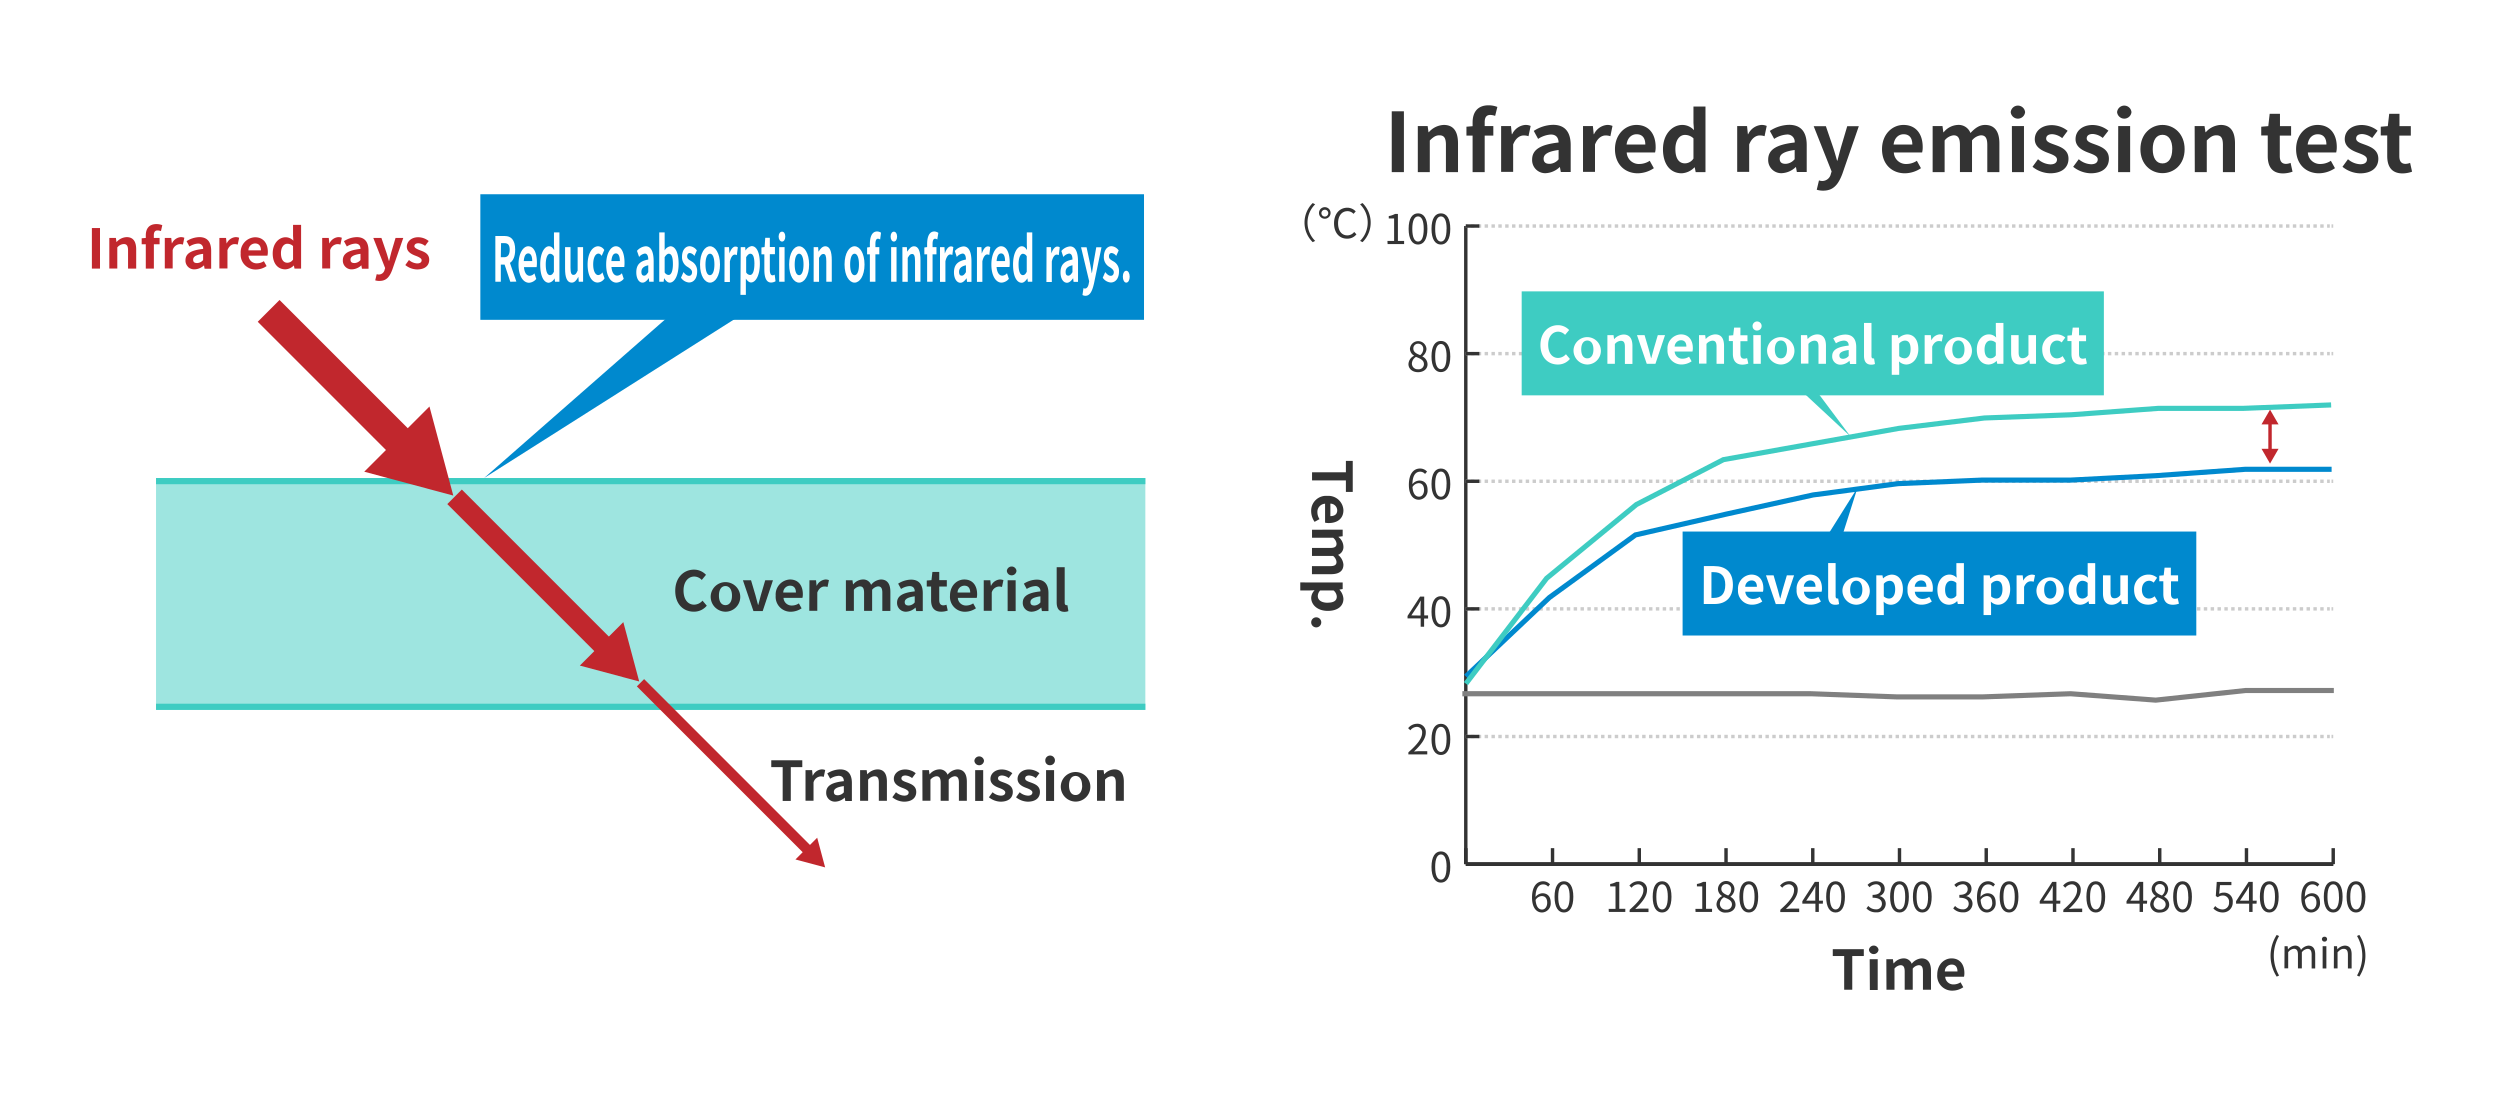 <svg xmlns="http://www.w3.org/2000/svg" viewBox="0 0 730 320"><defs><style>.cls-1{isolation:isolate;}.cls-2{opacity:0.1;}.cls-3{fill:#0bc0f7;}.cls-4{fill:#fff;}.cls-5,.cls-6{fill:#3eccc2;}.cls-5{opacity:0.5;}.cls-7{fill:#0089ce;}.cls-10,.cls-11,.cls-13,.cls-14,.cls-16,.cls-17,.cls-18,.cls-19,.cls-20,.cls-21,.cls-8{fill:none;stroke-miterlimit:10;}.cls-10,.cls-11,.cls-21,.cls-8{stroke:#c1272d;}.cls-8{stroke-width:9px;}.cls-9{fill:#c1272d;}.cls-10{stroke-width:6px;}.cls-11{stroke-width:3px;}.cls-12{fill:#333;}.cls-13{stroke:#000;}.cls-14{stroke:#333;}.cls-15{mix-blend-mode:multiply;}.cls-16,.cls-17{stroke:#ccc;}.cls-17{stroke-dasharray:1 1;}.cls-18{stroke:gray;}.cls-18,.cls-19,.cls-20{stroke-width:1.5px;}.cls-19{stroke:#0089ce;}.cls-20{stroke:#3eccc2;}</style></defs><g class="cls-1"><g id="レイヤー_1" data-name="レイヤー 1"><g class="cls-2"><rect class="cls-3" x="30.25" y="30.25" width="319.5" height="249.5"/><path class="cls-4" d="M349.5,30.5v249H30.5V30.5h319m.5-.5H30V280H350V30Z"/></g><rect class="cls-4" width="730" height="320"/><rect class="cls-5" x="45.56" y="139.58" width="288.88" height="67.71"/><rect class="cls-6" x="45.56" y="139.58" width="288.88" height="1.81"/><rect class="cls-6" x="45.56" y="205.48" width="288.88" height="1.81"/><rect class="cls-7" x="140.26" y="56.72" width="193.79" height="36.67"/><path class="cls-4" d="M149,82.27l-1.65-5h-1.11v5h-1.6V68.92h2.79c1.68,0,3,1,3,4,0,2-.6,3.25-1.53,3.84l1.88,5.47Zm-2.76-7.16h1c1,0,1.59-.73,1.59-2.15S148.34,71,147.31,71h-1Z"/><path class="cls-4" d="M151.41,77.24c0-3.29,1.38-5.33,2.83-5.33,1.67,0,2.54,2,2.54,4.84A8.5,8.5,0,0,1,156.7,78H153c.13,1.66.78,2.53,1.68,2.53a1.93,1.93,0,0,0,1.37-.71l.54,1.63a3,3,0,0,1-2.13,1.12C152.74,82.53,151.41,80.56,151.41,77.24Zm4-1c0-1.38-.37-2.24-1.15-2.24s-1.2.76-1.32,2.24Z"/><path class="cls-4" d="M157.74,77.24c0-3.31,1.23-5.33,2.55-5.33.68,0,1.1.43,1.53,1.1l-.06-1.59V67.87h1.59v14.4h-1.29l-.13-1h0a2.3,2.3,0,0,1-1.68,1.3C158.71,82.53,157.74,80.54,157.74,77.24Zm4,2.05V74.85a1.36,1.36,0,0,0-1.13-.75c-.68,0-1.25,1.08-1.25,3.1s.45,3.14,1.25,3.14C161.05,80.34,161.41,80.05,161.76,79.29Z"/><path class="cls-4" d="M165,78.48V72.16h1.59v6c0,1.57.26,2.11.85,2.11s.82-.36,1.23-1.26V72.16h1.59V82.27H169l-.12-1.44h0c-.52,1-1.1,1.7-1.94,1.7C165.56,82.53,165,81,165,78.48Z"/><path class="cls-4" d="M171.58,77.24c0-3.38,1.46-5.33,3.1-5.33A2.24,2.24,0,0,1,176.45,73l-.76,1.72c-.3-.44-.58-.67-.93-.67-.92,0-1.55,1.24-1.55,3.16s.63,3.12,1.51,3.12a1.63,1.63,0,0,0,1.18-.81l.63,1.75a2.48,2.48,0,0,1-2,1.23C172.86,82.53,171.58,80.58,171.58,77.24Z"/><path class="cls-4" d="M177,77.24c0-3.29,1.37-5.33,2.83-5.33,1.66,0,2.53,2,2.53,4.84a8.81,8.81,0,0,1-.07,1.21h-3.74c.13,1.66.78,2.53,1.68,2.53a1.89,1.89,0,0,0,1.36-.71l.54,1.63A2.94,2.94,0,0,1,180,82.53C178.29,82.53,177,80.56,177,77.24Zm4-1c0-1.38-.37-2.24-1.15-2.24s-1.2.76-1.32,2.24Z"/><path class="cls-4" d="M185.8,79.53c0-2.17,1-3.3,3.49-3.74,0-1-.29-1.75-1-1.75a2.68,2.68,0,0,0-1.67,1L186,73.25a3.75,3.75,0,0,1,2.54-1.34c1.54,0,2.33,1.54,2.33,4.46v5.9h-1.3l-.12-1.08h0c-.53.76-1.14,1.34-1.83,1.34C186.51,82.53,185.8,81.24,185.8,79.53Zm3.49-.07v-2c-1.48.32-2,1-2,1.89s.34,1.14.81,1.14S188.91,80.09,189.29,79.46Z"/><path class="cls-4" d="M193.92,81.21h0l-.14,1.06H192.5V67.87h1.58V71.5l0,1.62a2.3,2.3,0,0,1,1.68-1.21c1.5,0,2.4,2,2.4,5.13,0,3.48-1.25,5.49-2.58,5.49C195,82.53,194.42,82.06,193.92,81.21Zm2.57-4.12c0-1.93-.37-3-1.2-3-.41,0-.78.34-1.21,1v4.44a1.44,1.44,0,0,0,1.11.76C195.93,80.34,196.49,79.29,196.49,77.09Z"/><path class="cls-4" d="M198.85,81.1l.73-1.66c.54.7,1.06,1.1,1.62,1.1s.88-.43.88-1.07-.63-1.1-1.27-1.51A3.22,3.22,0,0,1,199.15,75c0-1.83.89-3.11,2.26-3.11a2.76,2.76,0,0,1,2.07,1.25l-.72,1.6a1.94,1.94,0,0,0-1.31-.86c-.54,0-.8.39-.8,1,0,.74.6,1,1.23,1.41a3.14,3.14,0,0,1,1.69,3c0,1.77-.83,3.2-2.41,3.2A3.15,3.15,0,0,1,198.85,81.1Z"/><path class="cls-4" d="M204.41,77.24c0-3.38,1.4-5.33,2.91-5.33s2.92,2,2.92,5.33-1.4,5.29-2.92,5.29S204.41,80.58,204.41,77.24Zm4.2,0c0-1.92-.46-3.16-1.29-3.16S206,75.32,206,77.24s.47,3.12,1.29,3.12S208.61,79.13,208.61,77.24Z"/><path class="cls-4" d="M211.57,72.16h1.3L213,74h0c.45-1.32,1.1-2,1.72-2a1.14,1.14,0,0,1,.72.22l-.28,2.29a1.23,1.23,0,0,0-.63-.16c-.48,0-1.05.52-1.4,2v6h-1.58Z"/><path class="cls-4" d="M216.29,72.16h1.3l.11,1h0a2.55,2.55,0,0,1,1.79-1.3c1.5,0,2.39,2,2.39,5.15,0,3.46-1.25,5.47-2.58,5.47-.53,0-1-.4-1.51-1.11l0,1.66v3.07h-1.58Zm4,4.93c0-1.93-.37-3-1.2-3-.41,0-.78.34-1.21,1v4.44a1.44,1.44,0,0,0,1.11.76C219.72,80.34,220.28,79.29,220.28,77.09Z"/><path class="cls-4" d="M223.19,78.73V74.26h-.85v-2l.93-.13.18-2.7h1.34v2.7h1.49v2.1h-1.49v4.47c0,1.16.28,1.7.82,1.7a1.19,1.19,0,0,0,.59-.22l.26,1.94a2.54,2.54,0,0,1-1.27.38C223.75,82.53,223.19,81,223.19,78.73Z"/><path class="cls-4" d="M227.36,69.09c0-.86.41-1.44,1-1.44s.94.58.94,1.44-.4,1.45-.94,1.45S227.36,69.93,227.36,69.09Zm.16,3.07h1.58V82.27h-1.58Z"/><path class="cls-4" d="M230.43,77.24c0-3.38,1.4-5.33,2.91-5.33s2.92,2,2.92,5.33-1.4,5.29-2.92,5.29S230.43,80.58,230.43,77.24Zm4.2,0c0-1.92-.46-3.16-1.29-3.16s-1.29,1.24-1.29,3.16.47,3.12,1.29,3.12S234.63,79.13,234.63,77.24Z"/><path class="cls-4" d="M237.59,72.16h1.3L239,73.5h0c.53-.87,1.15-1.59,2-1.59,1.31,0,1.88,1.52,1.88,4.06v6.3h-1.6v-6c0-1.55-.25-2.11-.85-2.11s-.81.39-1.27,1.13v7h-1.58Z"/><path class="cls-4" d="M246.61,77.24c0-3.38,1.4-5.33,2.92-5.33s2.91,2,2.91,5.33-1.4,5.29-2.91,5.29S246.61,80.58,246.61,77.24Zm4.21,0c0-1.92-.47-3.16-1.29-3.16s-1.29,1.24-1.29,3.16.47,3.12,1.29,3.12S250.82,79.13,250.82,77.24Z"/><path class="cls-4" d="M257,69.93a1.29,1.29,0,0,0-.64-.22c-.48,0-.74.47-.74,1.59v.86h1.14v2.1h-1.14v8H254v-8h-.81v-2l.81-.11v-.83c0-2.11.59-3.73,2.11-3.73a2.12,2.12,0,0,1,1.15.36Z"/><path class="cls-4" d="M260.06,69.09c0-.86.4-1.44.95-1.44s.94.58.94,1.44-.4,1.45-.94,1.45S260.06,69.93,260.06,69.09Zm.15,3.07h1.58V82.27h-1.58Z"/><path class="cls-4" d="M263.5,72.16h1.3l.11,1.34h0c.54-.87,1.15-1.59,2-1.59,1.31,0,1.87,1.52,1.87,4.06v6.3h-1.59v-6c0-1.55-.26-2.11-.86-2.11s-.81.39-1.27,1.13v7H263.5Z"/><path class="cls-4" d="M273.69,69.93a1.33,1.33,0,0,0-.64-.22c-.48,0-.74.47-.74,1.59v.86h1.14v2.1h-1.14v8h-1.59v-8h-.81v-2l.81-.11v-.83c0-2.11.58-3.73,2.11-3.73A2.12,2.12,0,0,1,274,68Z"/><path class="cls-4" d="M274.48,72.16h1.3l.1,1.79h.05c.44-1.32,1.09-2,1.72-2a1.14,1.14,0,0,1,.72.22l-.29,2.29a1.19,1.19,0,0,0-.62-.16c-.48,0-1.06.52-1.4,2v6h-1.58Z"/><path class="cls-4" d="M278.56,79.53c0-2.17,1.05-3.3,3.49-3.74,0-1-.28-1.75-1-1.75a2.7,2.7,0,0,0-1.67,1l-.57-1.75a3.71,3.71,0,0,1,2.53-1.34c1.54,0,2.33,1.54,2.33,4.46v5.9h-1.3l-.12-1.08h0c-.53.76-1.14,1.34-1.83,1.34C279.28,82.53,278.56,81.24,278.56,79.53Zm3.49-.07v-2c-1.47.32-2,1-2,1.89s.33,1.14.8,1.14S281.67,80.09,282.05,79.46Z"/><path class="cls-4" d="M285.27,72.16h1.3l.1,1.79h.05c.44-1.32,1.09-2,1.72-2a1.14,1.14,0,0,1,.72.22l-.29,2.29a1.19,1.19,0,0,0-.62-.16c-.48,0-1.06.52-1.4,2v6h-1.58Z"/><path class="cls-4" d="M289.48,77.24c0-3.29,1.38-5.33,2.83-5.33,1.67,0,2.53,2,2.53,4.84a8.81,8.81,0,0,1-.07,1.21H291c.13,1.66.78,2.53,1.68,2.53a1.89,1.89,0,0,0,1.36-.71l.55,1.63a3,3,0,0,1-2.13,1.12C290.8,82.53,289.48,80.56,289.48,77.24Zm4-1c0-1.38-.37-2.24-1.15-2.24s-1.2.76-1.32,2.24Z"/><path class="cls-4" d="M295.81,77.24c0-3.31,1.23-5.33,2.54-5.33.68,0,1.11.43,1.54,1.1l-.06-1.59V67.87h1.59v14.4h-1.29l-.13-1h0c-.45.72-1.05,1.3-1.68,1.3C296.78,82.53,295.81,80.54,295.81,77.24Zm4,2.05V74.85a1.36,1.36,0,0,0-1.13-.75c-.68,0-1.26,1.08-1.26,3.1s.46,3.14,1.26,3.14C299.12,80.34,299.48,80.05,299.83,79.29Z"/><path class="cls-4" d="M305.59,72.16h1.3L307,74h0c.44-1.32,1.09-2,1.72-2a1.14,1.14,0,0,1,.72.22l-.28,2.29a1.23,1.23,0,0,0-.63-.16c-.48,0-1.05.52-1.4,2v6h-1.58Z"/><path class="cls-4" d="M309.67,79.53c0-2.17,1.05-3.3,3.49-3.74,0-1-.28-1.75-1-1.75a2.73,2.73,0,0,0-1.67,1l-.57-1.75a3.71,3.71,0,0,1,2.53-1.34c1.54,0,2.33,1.54,2.33,4.46v5.9h-1.3l-.12-1.08h0c-.53.76-1.14,1.34-1.83,1.34C310.39,82.53,309.67,81.24,309.67,79.53Zm3.49-.07v-2c-1.47.32-2,1-2,1.89s.34,1.14.8,1.14S312.78,80.09,313.16,79.46Z"/><path class="cls-4" d="M316.08,86.14l.29-2a1.14,1.14,0,0,0,.42.12c.62,0,1-.65,1.14-1.53l.11-.6-2.37-9.93h1.61l1,4.7c.19.9.34,1.87.51,2.85h.05c.15-.94.3-1.91.44-2.85l.83-4.7h1.53l-2.16,10.42c-.53,2.38-1.18,3.75-2.53,3.75A1.67,1.67,0,0,1,316.08,86.14Z"/><path class="cls-4" d="M322,81.1l.73-1.66c.54.7,1.06,1.1,1.62,1.1s.88-.43.88-1.07-.63-1.1-1.27-1.51A3.21,3.21,0,0,1,322.33,75c0-1.83.88-3.11,2.25-3.11a2.76,2.76,0,0,1,2.07,1.25l-.72,1.6a1.94,1.94,0,0,0-1.31-.86c-.54,0-.8.39-.8,1,0,.74.6,1,1.24,1.41a3.15,3.15,0,0,1,1.69,3c0,1.77-.84,3.2-2.42,3.2A3.15,3.15,0,0,1,322,81.1Z"/><path class="cls-4" d="M327.87,80.79c0-1,.42-1.73,1-1.73s1,.76,1,1.73-.42,1.74-1,1.74S327.87,81.77,327.87,80.79Z"/><polygon class="cls-7" points="195.36 92.27 141.36 139.58 217.25 91.43 195.36 92.27"/><line class="cls-8" x1="78.44" y1="90.78" x2="118.67" y2="131.01"/><polygon class="cls-9" points="106.36 137.74 132.36 144.71 125.4 118.7 106.36 137.74"/><line class="cls-10" x1="132.73" y1="145.07" x2="177.52" y2="189.86"/><polygon class="cls-9" points="169.31 194.35 186.65 198.99 182.01 181.66 169.31 194.35"/><line class="cls-11" x1="187.02" y1="199.36" x2="236.37" y2="248.71"/><polygon class="cls-9" points="232.27 250.96 240.94 253.28 238.62 244.61 232.27 250.96"/><path class="cls-9" d="M26.83,66.59H29.2V78.43H26.83Z"/><path class="cls-9" d="M31.92,69.47h1.92L34,70.65h.06A4.14,4.14,0,0,1,37,69.24c1.94,0,2.77,1.35,2.77,3.6v5.59H37.39v-5.3c0-1.37-.38-1.87-1.26-1.87a2.59,2.59,0,0,0-1.88,1v6.16H31.92Z"/><path class="cls-9" d="M47,67.48a3,3,0,0,0-1-.19c-.7,0-1.08.42-1.08,1.41v.77h1.68v1.85H44.93v7.11H42.57V71.32h-1.2V69.58l1.2-.1v-.73c0-1.88.87-3.32,3.12-3.32a4.71,4.71,0,0,1,1.7.32Z"/><path class="cls-9" d="M48.12,69.47H50l.17,1.58h.06a3.1,3.1,0,0,1,2.54-1.81,2.57,2.57,0,0,1,1.06.19l-.42,2a2.69,2.69,0,0,0-.92-.15,2.36,2.36,0,0,0-2.07,1.76v5.35H48.12Z"/><path class="cls-9" d="M54.16,76c0-1.92,1.55-2.93,5.15-3.32a1.4,1.4,0,0,0-1.52-1.55,5.12,5.12,0,0,0-2.47.85l-.84-1.55a7.09,7.09,0,0,1,3.74-1.19c2.28,0,3.44,1.36,3.44,4v5.23H59.74l-.17-1h0a4.23,4.23,0,0,1-2.71,1.18A2.54,2.54,0,0,1,54.16,76Zm5.15-.07V74.12c-2.18.29-2.91.88-2.91,1.69s.49,1,1.18,1A2.38,2.38,0,0,0,59.31,75.93Z"/><path class="cls-9" d="M64.06,69.47H66l.16,1.58h.06a3.11,3.11,0,0,1,2.55-1.81,2.61,2.61,0,0,1,1.06.19l-.42,2a2.71,2.71,0,0,0-.93-.15c-.7,0-1.55.47-2.06,1.76v5.35H64.06Z"/><path class="cls-9" d="M70.28,74a4.39,4.39,0,0,1,4.18-4.72c2.47,0,3.75,1.81,3.75,4.29a4.12,4.12,0,0,1-.12,1.08H72.57a2.35,2.35,0,0,0,2.48,2.24,3.7,3.7,0,0,0,2-.63l.8,1.44a5.65,5.65,0,0,1-3.14,1A4.34,4.34,0,0,1,70.28,74Zm5.91-.91c0-1.21-.54-2-1.7-2a2,2,0,0,0-1.95,2Z"/><path class="cls-9" d="M79.63,74c0-2.92,1.82-4.72,3.76-4.72a3.09,3.09,0,0,1,2.27,1l-.09-1.41V65.66h2.35V78.43H86l-.19-.93h0a3.7,3.7,0,0,1-2.48,1.15C81.07,78.65,79.63,76.89,79.63,74Zm5.94,1.83V71.85a2.43,2.43,0,0,0-1.67-.67c-1,0-1.86,1-1.86,2.75s.68,2.79,1.86,2.79A2,2,0,0,0,85.57,75.79Z"/><path class="cls-9" d="M94.08,69.47H96l.16,1.58h.06a3.11,3.11,0,0,1,2.54-1.81,2.57,2.57,0,0,1,1.06.19l-.41,2a2.79,2.79,0,0,0-.93-.15,2.36,2.36,0,0,0-2.07,1.76v5.35H94.08Z"/><path class="cls-9" d="M100.11,76c0-1.92,1.55-2.93,5.15-3.32,0-.88-.41-1.55-1.52-1.55a5.05,5.05,0,0,0-2.46.85l-.85-1.55a7.09,7.09,0,0,1,3.74-1.19c2.28,0,3.44,1.36,3.44,4v5.23h-1.92l-.17-1h0a4.21,4.21,0,0,1-2.71,1.18A2.54,2.54,0,0,1,100.11,76Zm5.15-.07V74.12c-2.18.29-2.91.88-2.91,1.69s.49,1,1.18,1A2.37,2.37,0,0,0,105.26,75.93Z"/><path class="cls-9" d="M109.56,81.86l.44-1.81a2.29,2.29,0,0,0,.62.11,1.72,1.72,0,0,0,1.68-1.36l.16-.53L109,69.47h2.37l1.42,4.16c.28.8.5,1.66.76,2.53h.08c.2-.83.43-1.7.64-2.53l1.23-4.16h2.26l-3.19,9.23c-.78,2.12-1.74,3.33-3.74,3.33A4,4,0,0,1,109.56,81.86Z"/><path class="cls-9" d="M118.35,77.39l1.07-1.47a3.91,3.91,0,0,0,2.4,1c.9,0,1.3-.38,1.3-.94s-.93-1-1.88-1.34c-1.13-.44-2.45-1.13-2.45-2.61s1.32-2.76,3.33-2.76a5,5,0,0,1,3.06,1.11l-1.06,1.42a3.4,3.4,0,0,0-1.93-.77c-.8,0-1.19.36-1.19.87s.88.89,1.83,1.25c1.18.44,2.5,1,2.5,2.7s-1.24,2.83-3.57,2.83A5.62,5.62,0,0,1,118.35,77.39Z"/><path class="cls-12" d="M197.17,172.52c0-3.91,2.52-6.19,5.51-6.19a4.8,4.8,0,0,1,3.47,1.52l-1.24,1.5a3.05,3.05,0,0,0-2.18-1c-1.79,0-3.14,1.54-3.14,4.08s1.22,4.13,3.09,4.13a3.29,3.29,0,0,0,2.45-1.17l1.25,1.47a4.79,4.79,0,0,1-3.78,1.75C199.61,178.62,197.17,176.47,197.17,172.52Z"/><path class="cls-12" d="M207.53,173.93a4.32,4.32,0,1,1,4.3,4.69A4.37,4.37,0,0,1,207.53,173.93Zm6.21,0c0-1.7-.69-2.8-1.91-2.8s-1.9,1.1-1.9,2.8.69,2.77,1.9,2.77S213.74,175.61,213.74,173.93Z"/><path class="cls-12" d="M216.93,169.43h2.37l1.32,4.47c.22.88.48,1.81.72,2.72h.08c.22-.91.48-1.84.72-2.72l1.31-4.47h2.26l-3,9H220Z"/><path class="cls-12" d="M226.5,173.93a4.39,4.39,0,0,1,4.18-4.72c2.47,0,3.75,1.81,3.75,4.29a4,4,0,0,1-.12,1.07h-5.52a2.35,2.35,0,0,0,2.48,2.24,3.69,3.69,0,0,0,2-.62l.8,1.44a5.73,5.73,0,0,1-3.14,1A4.35,4.35,0,0,1,226.5,173.93Zm5.91-.91c0-1.22-.54-2-1.7-2a2,2,0,0,0-2,2Z"/><path class="cls-12" d="M236.36,169.43h1.92l.16,1.59h.06a3.11,3.11,0,0,1,2.55-1.81,2.55,2.55,0,0,1,1,.19l-.41,2a3,3,0,0,0-.93-.14c-.7,0-1.55.46-2.06,1.76v5.34h-2.34Z"/><path class="cls-12" d="M247,169.43h1.92l.16,1.2h.06a3.79,3.79,0,0,1,2.75-1.42,2.43,2.43,0,0,1,2.47,1.57,4,4,0,0,1,2.85-1.57c1.9,0,2.78,1.34,2.78,3.6v5.58h-2.35V173.1c0-1.38-.4-1.88-1.25-1.88a2.63,2.63,0,0,0-1.73,1v6.16h-2.35V173.1c0-1.38-.4-1.88-1.25-1.88a2.63,2.63,0,0,0-1.73,1v6.16H247Z"/><path class="cls-12" d="M261.94,176c0-1.92,1.56-2.93,5.16-3.31,0-.88-.42-1.55-1.52-1.55a5,5,0,0,0-2.47.84l-.85-1.55a7.24,7.24,0,0,1,3.75-1.18c2.27,0,3.44,1.36,3.44,3.95v5.23h-1.92l-.18-1h-.05a4.17,4.17,0,0,1-2.7,1.19A2.55,2.55,0,0,1,261.94,176Zm5.16-.06v-1.81c-2.18.29-2.92.88-2.92,1.68s.5,1,1.19,1A2.38,2.38,0,0,0,267.1,175.9Z"/><path class="cls-12" d="M271.88,175.26v-4h-1.27v-1.75l1.38-.11.27-2.4h2v2.4h2.21v1.86h-2.21v4c0,1,.42,1.5,1.22,1.5a2.51,2.51,0,0,0,.88-.19l.38,1.71a5.76,5.76,0,0,1-1.89.34C272.69,178.62,271.88,177.27,271.88,175.26Z"/><path class="cls-12" d="M277.4,173.93c0-2.91,2-4.72,4.18-4.72,2.46,0,3.74,1.81,3.74,4.29a4.61,4.61,0,0,1-.11,1.07h-5.52a2.35,2.35,0,0,0,2.48,2.24,3.68,3.68,0,0,0,2-.62l.8,1.44a5.69,5.69,0,0,1-3.13,1A4.34,4.34,0,0,1,277.4,173.93Zm5.9-.91c0-1.22-.54-2-1.69-2a2,2,0,0,0-2,2Z"/><path class="cls-12" d="M287.25,169.43h1.92l.16,1.59h.07a3.1,3.1,0,0,1,2.54-1.81,2.57,2.57,0,0,1,1.06.19l-.42,2a3,3,0,0,0-.92-.14,2.34,2.34,0,0,0-2.07,1.76v5.34h-2.34Z"/><path class="cls-12" d="M294,166.71a1.41,1.41,0,0,1,2.81,0,1.41,1.41,0,0,1-2.81,0Zm.23,2.72h2.34v9h-2.34Z"/><path class="cls-12" d="M298.65,176c0-1.92,1.55-2.93,5.15-3.31a1.4,1.4,0,0,0-1.52-1.55,5.1,5.1,0,0,0-2.47.84l-.84-1.55a7.17,7.17,0,0,1,3.74-1.18c2.27,0,3.44,1.36,3.44,3.95v5.23h-1.92l-.17-1H304a4.19,4.19,0,0,1-2.71,1.19A2.54,2.54,0,0,1,298.65,176Zm5.15-.06v-1.81c-2.18.29-2.91.88-2.91,1.68s.49,1,1.18,1A2.38,2.38,0,0,0,303.8,175.9Z"/><path class="cls-12" d="M308.55,175.88V165.62h2.34V176c0,.53.25.71.48.71a1.44,1.44,0,0,0,.32,0l.28,1.74a3.21,3.21,0,0,1-1.21.21C309.13,178.62,308.55,177.55,308.55,175.88Z"/><path class="cls-12" d="M228.54,224h-3.33v-2h9.06v2h-3.36v9.87h-2.37Z"/><path class="cls-12" d="M235.21,224.88h1.92l.16,1.58h.07a3.11,3.11,0,0,1,2.54-1.8,2.57,2.57,0,0,1,1.06.19l-.42,2a3,3,0,0,0-.92-.14,2.34,2.34,0,0,0-2.07,1.76v5.34h-2.34Z"/><path class="cls-12" d="M241.25,231.41c0-1.92,1.55-2.93,5.15-3.31,0-.88-.42-1.56-1.52-1.56a5.12,5.12,0,0,0-2.47.85l-.84-1.55a7.08,7.08,0,0,1,3.74-1.18c2.27,0,3.44,1.36,3.44,4v5.23h-1.92l-.17-1h0a4.19,4.19,0,0,1-2.71,1.19A2.54,2.54,0,0,1,241.25,231.41Zm5.15-.06v-1.81c-2.18.29-2.91.88-2.91,1.68s.49,1,1.18,1A2.38,2.38,0,0,0,246.4,231.35Z"/><path class="cls-12" d="M251.15,224.88h1.92l.16,1.18h.06a4.17,4.17,0,0,1,2.92-1.4c1.93,0,2.77,1.34,2.77,3.6v5.58h-2.36v-5.29c0-1.38-.38-1.88-1.26-1.88a2.58,2.58,0,0,0-1.87,1v6.16h-2.34Z"/><path class="cls-12" d="M260.56,232.8l1.07-1.47a3.87,3.87,0,0,0,2.4,1c.9,0,1.3-.39,1.3-.95s-.93-1-1.88-1.34c-1.13-.43-2.45-1.12-2.45-2.61s1.32-2.75,3.33-2.75a5,5,0,0,1,3.06,1.1l-1.06,1.42a3.46,3.46,0,0,0-1.93-.76c-.8,0-1.19.35-1.19.86,0,.66.88.9,1.83,1.25,1.18.45,2.5,1,2.5,2.7s-1.24,2.84-3.57,2.84A5.63,5.63,0,0,1,260.56,232.8Z"/><path class="cls-12" d="M269.33,224.88h1.92l.16,1.2h.06a3.77,3.77,0,0,1,2.75-1.42,2.44,2.44,0,0,1,2.47,1.56,4,4,0,0,1,2.85-1.56c1.9,0,2.78,1.34,2.78,3.6v5.58H280v-5.29c0-1.38-.4-1.88-1.25-1.88a2.63,2.63,0,0,0-1.73,1v6.16h-2.35v-5.29c0-1.38-.4-1.88-1.25-1.88a2.63,2.63,0,0,0-1.73,1v6.16h-2.33Z"/><path class="cls-12" d="M284.52,222.16a1.41,1.41,0,0,1,2.81,0,1.41,1.41,0,0,1-2.81,0Zm.23,2.72h2.34v9h-2.34Z"/><path class="cls-12" d="M288.76,232.8l1.08-1.47a3.87,3.87,0,0,0,2.4,1c.89,0,1.3-.39,1.3-.95s-.93-1-1.88-1.34c-1.13-.43-2.45-1.12-2.45-2.61s1.32-2.75,3.33-2.75a5,5,0,0,1,3.06,1.1l-1.06,1.42a3.48,3.48,0,0,0-1.93-.76c-.8,0-1.19.35-1.19.86,0,.66.88.9,1.83,1.25,1.18.45,2.49,1,2.49,2.7s-1.23,2.84-3.57,2.84A5.66,5.66,0,0,1,288.76,232.8Z"/><path class="cls-12" d="M296.68,232.8l1.08-1.47a3.87,3.87,0,0,0,2.4,1c.89,0,1.3-.39,1.3-.95s-.93-1-1.88-1.34c-1.13-.43-2.45-1.12-2.45-2.61s1.32-2.75,3.33-2.75a5,5,0,0,1,3.06,1.1l-1.06,1.42a3.48,3.48,0,0,0-1.93-.76c-.8,0-1.19.35-1.19.86,0,.66.88.9,1.83,1.25,1.18.45,2.49,1,2.49,2.7s-1.23,2.84-3.57,2.84A5.66,5.66,0,0,1,296.68,232.8Z"/><path class="cls-12" d="M305.23,222.16a1.41,1.41,0,1,1,1.41,1.28A1.3,1.3,0,0,1,305.23,222.16Zm.22,2.72h2.34v9h-2.34Z"/><path class="cls-12" d="M309.76,229.38a4.32,4.32,0,1,1,4.3,4.69A4.37,4.37,0,0,1,309.76,229.38Zm6.21,0c0-1.7-.69-2.8-1.91-2.8s-1.9,1.1-1.9,2.8.69,2.77,1.9,2.77S316,231.06,316,229.38Z"/><path class="cls-12" d="M320.33,224.88h1.92l.16,1.18h.07a4.13,4.13,0,0,1,2.91-1.4c1.94,0,2.77,1.34,2.77,3.6v5.58h-2.35v-5.29c0-1.38-.39-1.88-1.27-1.88a2.6,2.6,0,0,0-1.87,1v6.16h-2.34Z"/><path class="cls-12" d="M393,137.91v-3.33h2v9.06h-2v-3.36h-9.88v-2.37Z"/><path class="cls-12" d="M387.56,144.8a4.39,4.39,0,0,1,4.72,4.18c0,2.47-1.81,3.75-4.29,3.75a4.61,4.61,0,0,1-1.07-.11v-5.53a2.36,2.36,0,0,0-2.24,2.49,3.68,3.68,0,0,0,.62,2l-1.44.8a5.62,5.62,0,0,1-1-3.14A4.34,4.34,0,0,1,387.56,144.8Zm.91,5.91c1.22,0,2-.54,2-1.7a2,2,0,0,0-2-1.95Z"/><path class="cls-12" d="M392.06,154.66v1.92l-1.21.16v.07a3.75,3.75,0,0,1,1.43,2.75,2.44,2.44,0,0,1-1.57,2.46,4,4,0,0,1,1.57,2.85c0,1.91-1.34,2.79-3.6,2.79h-5.59v-2.35h5.3c1.38,0,1.87-.4,1.87-1.25a2.57,2.57,0,0,0-1-1.73h-6.16V160h5.3c1.38,0,1.87-.4,1.87-1.25a2.57,2.57,0,0,0-1-1.73h-6.16v-2.34Z"/><path class="cls-12" d="M392.06,170.08V172l-.93.16v.06a4.25,4.25,0,0,1,1.15,2.64c0,2.21-1.81,3.52-4.56,3.52-3.08,0-4.85-1.84-4.85-3.81a3.34,3.34,0,0,1,1-2.22l-1.47.06h-2.72v-2.34Zm-4.37,5.9c1.71,0,2.65-.55,2.65-1.78a2.52,2.52,0,0,0-.93-1.78h-3.93a2.5,2.5,0,0,0-.68,1.63C384.8,175.14,385.73,176,387.69,176Z"/><path class="cls-12" d="M384.4,180.26a1.47,1.47,0,1,1-1.53,1.46A1.47,1.47,0,0,1,384.4,180.26Z"/><line class="cls-13" x1="428.01" y1="252.32" x2="681.3" y2="252.32"/><line class="cls-13" x1="428.01" y1="252.32" x2="428.01" y2="247.66"/><line class="cls-14" x1="681.3" y1="252.32" x2="681.3" y2="247.66"/><line class="cls-14" x1="453.34" y1="252.32" x2="453.34" y2="247.66"/><line class="cls-14" x1="478.67" y1="252.32" x2="478.67" y2="247.66"/><line class="cls-14" x1="504" y1="252.32" x2="504" y2="247.66"/><line class="cls-14" x1="529.33" y1="252.32" x2="529.33" y2="247.66"/><line class="cls-14" x1="554.65" y1="252.32" x2="554.65" y2="247.66"/><line class="cls-14" x1="579.98" y1="252.32" x2="579.98" y2="247.66"/><line class="cls-14" x1="605.31" y1="252.32" x2="605.31" y2="247.66"/><line class="cls-14" x1="630.64" y1="252.32" x2="630.64" y2="247.66"/><line class="cls-14" x1="655.97" y1="252.32" x2="655.97" y2="247.66"/><path class="cls-12" d="M418,253.14c0-3,1.07-4.53,2.75-4.53s2.73,1.49,2.73,4.53-1.07,4.59-2.73,4.59S418,256.2,418,253.14Zm4.41,0c0-2.56-.67-3.64-1.66-3.64s-1.68,1.08-1.68,3.64.67,3.71,1.68,3.71S422.39,255.74,422.39,253.14Z"/><path class="cls-12" d="M452.05,258.91a1.83,1.83,0,0,0-1.41-.67c-1.2,0-2.22.93-2.27,3.66a2.74,2.74,0,0,1,2-1.07c1.49,0,2.44.93,2.44,2.76a2.65,2.65,0,0,1-2.52,2.86c-1.69,0-2.94-1.46-2.94-4.36,0-3.44,1.55-4.76,3.25-4.76a2.69,2.69,0,0,1,2,.9Zm-.27,4.68c0-1.19-.52-1.94-1.59-1.94a2.29,2.29,0,0,0-1.8,1.13c.14,1.82.8,2.81,1.9,2.81C451.13,265.59,451.78,264.79,451.78,263.59Z"/><path class="cls-12" d="M453.93,261.86c0-3.06,1.07-4.53,2.74-4.53s2.74,1.49,2.74,4.53-1.07,4.59-2.74,4.59S453.93,264.92,453.93,261.86Zm4.41,0c0-2.56-.67-3.64-1.67-3.64S455,259.3,455,261.86s.67,3.71,1.67,3.71S458.34,264.45,458.34,261.86Z"/><path class="cls-12" d="M469.73,265.38h2v-6.56h-1.56v-.7a5.6,5.6,0,0,0,1.82-.62h.84v7.88h1.76v.91h-4.82Z"/><path class="cls-12" d="M475.87,265.64c2.75-2.41,4-4.16,4-5.67a1.55,1.55,0,0,0-1.62-1.74,2.46,2.46,0,0,0-1.83,1l-.63-.63a3.38,3.38,0,0,1,2.59-1.29,2.41,2.41,0,0,1,2.55,2.6c0,1.75-1.38,3.54-3.44,5.5.46,0,1-.09,1.44-.09h2.43v1h-5.52Z"/><path class="cls-12" d="M482.59,261.86c0-3.06,1.06-4.53,2.74-4.53s2.74,1.49,2.74,4.53-1.07,4.59-2.74,4.59S482.59,264.92,482.59,261.86Zm4.41,0c0-2.56-.67-3.64-1.67-3.64s-1.68,1.08-1.68,3.64.68,3.71,1.68,3.71S487,264.45,487,261.86Z"/><path class="cls-12" d="M495.06,265.38h2v-6.56h-1.56v-.7a5.6,5.6,0,0,0,1.82-.62h.84v7.88h1.76v.91h-4.82Z"/><path class="cls-12" d="M501.21,264.11a2.82,2.82,0,0,1,1.62-2.43v-.06a2.43,2.43,0,0,1-1.19-2,2.41,2.41,0,0,1,4.82.08,2.87,2.87,0,0,1-1.18,2.12v.06a2.58,2.58,0,0,1,1.49,2.31c0,1.28-1.1,2.28-2.76,2.28A2.52,2.52,0,0,1,501.21,264.11Zm4.52,0c0-1.17-1.08-1.62-2.33-2.12a2.39,2.39,0,0,0-1.2,2,1.69,1.69,0,0,0,1.84,1.62A1.53,1.53,0,0,0,505.73,264.14Zm-.21-4.4a1.47,1.47,0,0,0-1.5-1.57,1.36,1.36,0,0,0-1.39,1.43c0,1,.95,1.51,2,1.92A2.36,2.36,0,0,0,505.52,259.74Z"/><path class="cls-12" d="M507.91,261.86c0-3.06,1.07-4.53,2.75-4.53s2.73,1.49,2.73,4.53-1.06,4.59-2.73,4.59S507.91,264.92,507.91,261.86Zm4.42,0c0-2.56-.67-3.64-1.67-3.64S509,259.3,509,261.86s.67,3.71,1.68,3.71S512.33,264.45,512.33,261.86Z"/><path class="cls-12" d="M519.86,265.64c2.76-2.41,4-4.16,4-5.67a1.54,1.54,0,0,0-1.62-1.74,2.44,2.44,0,0,0-1.82,1l-.64-.63a3.4,3.4,0,0,1,2.6-1.29,2.41,2.41,0,0,1,2.55,2.6c0,1.75-1.38,3.54-3.44,5.5.45,0,1-.09,1.44-.09h2.43v1h-5.53Z"/><path class="cls-12" d="M532.27,263.87H531.1v2.42h-1v-2.42h-3.82v-.72l3.65-5.65h1.21V263h1.17Zm-2.21-.88v-2.7c0-.43.05-1.14.07-1.59h0c-.21.43-.45.86-.7,1.29l-2,3Z"/><path class="cls-12" d="M533.24,261.86c0-3.06,1.07-4.53,2.75-4.53s2.73,1.49,2.73,4.53-1.06,4.59-2.73,4.59S533.24,264.92,533.24,261.86Zm4.42,0c0-2.56-.68-3.64-1.67-3.64s-1.68,1.08-1.68,3.64.67,3.71,1.68,3.71S537.66,264.45,537.66,261.86Z"/><path class="cls-12" d="M545,265.25l.55-.72a2.92,2.92,0,0,0,2.19,1,1.61,1.61,0,0,0,1.78-1.63c0-1-.7-1.76-2.73-1.76v-.84c1.81,0,2.43-.73,2.43-1.68a1.36,1.36,0,0,0-1.48-1.41,2.73,2.73,0,0,0-1.83.87l-.59-.69a3.49,3.49,0,0,1,2.46-1.06c1.48,0,2.56.79,2.56,2.21a2.2,2.2,0,0,1-1.57,2.12v0a2.26,2.26,0,0,1,1.87,2.23,2.56,2.56,0,0,1-2.82,2.51A3.66,3.66,0,0,1,545,265.25Z"/><path class="cls-12" d="M551.91,261.86c0-3.06,1.07-4.53,2.75-4.53s2.73,1.49,2.73,4.53-1.07,4.59-2.73,4.59S551.91,264.92,551.91,261.86Zm4.41,0c0-2.56-.67-3.64-1.66-3.64S553,259.3,553,261.86s.67,3.71,1.68,3.71S556.32,264.45,556.32,261.86Z"/><path class="cls-12" d="M558.57,261.86c0-3.06,1.07-4.53,2.75-4.53s2.73,1.49,2.73,4.53-1.07,4.59-2.73,4.59S558.57,264.92,558.57,261.86Zm4.41,0c0-2.56-.67-3.64-1.66-3.64s-1.68,1.08-1.68,3.64.67,3.71,1.68,3.71S563,264.45,563,261.86Z"/><path class="cls-12" d="M570.34,265.25l.55-.72a2.91,2.91,0,0,0,2.18,1,1.62,1.62,0,0,0,1.79-1.63c0-1-.71-1.76-2.73-1.76v-.84c1.81,0,2.43-.73,2.43-1.68a1.37,1.37,0,0,0-1.49-1.41,2.73,2.73,0,0,0-1.82.87l-.59-.69a3.49,3.49,0,0,1,2.46-1.06c1.48,0,2.56.79,2.56,2.21a2.2,2.2,0,0,1-1.57,2.12v0a2.26,2.26,0,0,1,1.87,2.23,2.56,2.56,0,0,1-2.82,2.51A3.66,3.66,0,0,1,570.34,265.25Z"/><path class="cls-12" d="M582,258.91a1.87,1.87,0,0,0-1.42-.67c-1.2,0-2.22.93-2.27,3.66a2.74,2.74,0,0,1,2-1.07c1.48,0,2.43.93,2.43,2.76a2.65,2.65,0,0,1-2.52,2.86c-1.69,0-2.94-1.46-2.94-4.36,0-3.44,1.55-4.76,3.25-4.76a2.66,2.66,0,0,1,2,.9Zm-.28,4.68c0-1.19-.52-1.94-1.58-1.94a2.27,2.27,0,0,0-1.8,1.13c.13,1.82.79,2.81,1.89,2.81C581.1,265.59,581.75,264.79,581.75,263.59Z"/><path class="cls-12" d="M583.9,261.86c0-3.06,1.07-4.53,2.75-4.53s2.73,1.49,2.73,4.53-1.07,4.59-2.73,4.59S583.9,264.92,583.9,261.86Zm4.41,0c0-2.56-.67-3.64-1.66-3.64S585,259.3,585,261.86s.67,3.71,1.68,3.71S588.31,264.45,588.31,261.86Z"/><path class="cls-12" d="M601.59,263.87h-1.16v2.42h-1v-2.42h-3.83v-.72l3.66-5.65h1.21V263h1.16Zm-2.2-.88v-2.7c0-.43,0-1.14.07-1.59h-.05c-.22.43-.46.86-.71,1.29l-2,3Z"/><path class="cls-12" d="M602.51,265.64c2.76-2.41,4-4.16,4-5.67a1.55,1.55,0,0,0-1.62-1.74,2.44,2.44,0,0,0-1.82,1l-.64-.63a3.4,3.4,0,0,1,2.59-1.29,2.42,2.42,0,0,1,2.56,2.6c0,1.75-1.38,3.54-3.45,5.5.46,0,1-.09,1.44-.09H608v1h-5.53Z"/><path class="cls-12" d="M609.23,261.86c0-3.06,1.07-4.53,2.74-4.53s2.74,1.49,2.74,4.53-1.07,4.59-2.74,4.59S609.23,264.92,609.23,261.86Zm4.41,0c0-2.56-.67-3.64-1.67-3.64s-1.67,1.08-1.67,3.64.67,3.71,1.67,3.71S613.64,264.45,613.64,261.86Z"/><path class="cls-12" d="M626.92,263.87h-1.16v2.42h-1v-2.42h-3.82v-.72l3.66-5.65h1.21V263h1.16Zm-2.21-.88v-2.7c0-.43,0-1.14.08-1.59h0c-.22.43-.46.86-.71,1.29l-2,3Z"/><path class="cls-12" d="M627.85,264.11a2.82,2.82,0,0,1,1.62-2.43v-.06a2.43,2.43,0,0,1-1.19-2,2.41,2.41,0,0,1,4.82.08,2.89,2.89,0,0,1-1.17,2.12v.06a2.59,2.59,0,0,1,1.48,2.31c0,1.28-1.1,2.28-2.76,2.28A2.53,2.53,0,0,1,627.85,264.11Zm4.52,0c0-1.17-1.08-1.62-2.33-2.12a2.41,2.41,0,0,0-1.2,2,1.69,1.69,0,0,0,1.84,1.62A1.52,1.52,0,0,0,632.37,264.14Zm-.2-4.4a1.47,1.47,0,0,0-1.5-1.57,1.35,1.35,0,0,0-1.39,1.43c0,1,.94,1.51,2,1.92A2.38,2.38,0,0,0,632.17,259.74Z"/><path class="cls-12" d="M634.56,261.86c0-3.06,1.06-4.53,2.74-4.53s2.74,1.49,2.74,4.53-1.07,4.59-2.74,4.59S634.56,264.92,634.56,261.86Zm4.41,0c0-2.56-.67-3.64-1.67-3.64s-1.68,1.08-1.68,3.64.68,3.71,1.68,3.71S639,264.45,639,261.86Z"/><path class="cls-12" d="M646.31,265.28l.54-.72a2.88,2.88,0,0,0,2.16,1,1.9,1.9,0,0,0,1.87-2.07,1.78,1.78,0,0,0-1.82-2,2.4,2.4,0,0,0-1.46.51l-.59-.36.28-4.11h4.28v.93h-3.33L648,261a2.48,2.48,0,0,1,1.31-.35,2.51,2.51,0,0,1,2.65,2.79,2.87,2.87,0,0,1-2.88,3A3.74,3.74,0,0,1,646.31,265.28Z"/><path class="cls-12" d="M658.91,263.87h-1.16v2.42h-1v-2.42h-3.82v-.72l3.66-5.65h1.21V263h1.16ZM656.7,263v-2.7c0-.43,0-1.14.08-1.59h0c-.22.43-.46.86-.71,1.29l-2,3Z"/><path class="cls-12" d="M659.88,261.86c0-3.06,1.07-4.53,2.75-4.53s2.74,1.49,2.74,4.53-1.07,4.59-2.74,4.59S659.88,264.92,659.88,261.86Zm4.42,0c0-2.56-.67-3.64-1.67-3.64S661,259.3,661,261.86s.67,3.71,1.68,3.71S664.3,264.45,664.3,261.86Z"/><path class="cls-12" d="M676.68,258.91a1.87,1.87,0,0,0-1.42-.67c-1.19,0-2.21.93-2.26,3.66a2.72,2.72,0,0,1,2-1.07c1.49,0,2.44.93,2.44,2.76a2.65,2.65,0,0,1-2.52,2.86c-1.69,0-2.94-1.46-2.94-4.36,0-3.44,1.55-4.76,3.25-4.76a2.69,2.69,0,0,1,2,.9Zm-.28,4.68c0-1.19-.51-1.94-1.58-1.94a2.29,2.29,0,0,0-1.8,1.13c.13,1.82.79,2.81,1.9,2.81C675.76,265.59,676.4,264.79,676.4,263.59Z"/><path class="cls-12" d="M678.55,261.86c0-3.06,1.07-4.53,2.75-4.53s2.74,1.49,2.74,4.53-1.07,4.59-2.74,4.59S678.55,264.92,678.55,261.86Zm4.42,0c0-2.56-.67-3.64-1.67-3.64s-1.68,1.08-1.68,3.64.67,3.71,1.68,3.71S683,264.45,683,261.86Z"/><path class="cls-12" d="M685.21,261.86c0-3.06,1.07-4.53,2.75-4.53s2.74,1.49,2.74,4.53-1.07,4.59-2.74,4.59S685.21,264.92,685.21,261.86Zm4.42,0c0-2.56-.67-3.64-1.67-3.64s-1.68,1.08-1.68,3.64.67,3.71,1.68,3.71S689.63,264.45,689.63,261.86Z"/><path class="cls-12" d="M411.26,219.66c2.76-2.41,4-4.16,4-5.68a1.54,1.54,0,0,0-1.62-1.73,2.46,2.46,0,0,0-1.82,1l-.64-.62a3.36,3.36,0,0,1,2.59-1.29,2.42,2.42,0,0,1,2.56,2.6c0,1.75-1.38,3.54-3.44,5.49.45,0,1-.08,1.43-.08h2.44v.94h-5.53Z"/><path class="cls-12" d="M418,215.88c0-3.06,1.07-4.53,2.75-4.53s2.73,1.48,2.73,4.53-1.07,4.58-2.73,4.58S418,218.94,418,215.88Zm4.41,0c0-2.57-.67-3.65-1.66-3.65s-1.68,1.08-1.68,3.65.67,3.7,1.68,3.7S422.39,218.47,422.39,215.88Z"/><path class="cls-12" d="M417,180.62h-1.16V183h-1v-2.42H411v-.72l3.66-5.65h1.21v5.49H417Zm-2.2-.88V177c0-.43.05-1.14.07-1.59h-.05c-.21.43-.45.86-.71,1.29l-2,3Z"/><path class="cls-12" d="M418,178.61c0-3.06,1.07-4.53,2.75-4.53s2.73,1.49,2.73,4.53-1.07,4.59-2.73,4.59S418,181.67,418,178.61Zm4.41,0c0-2.56-.67-3.64-1.66-3.64s-1.68,1.08-1.68,3.64.67,3.71,1.68,3.71S422.39,181.2,422.39,178.61Z"/><path class="cls-12" d="M416.11,138.4a1.87,1.87,0,0,0-1.42-.67c-1.2,0-2.22.92-2.27,3.65a2.73,2.73,0,0,1,2-1.06c1.48,0,2.43.92,2.43,2.76a2.64,2.64,0,0,1-2.52,2.85c-1.69,0-2.94-1.45-2.94-4.35,0-3.45,1.55-4.77,3.25-4.77a2.73,2.73,0,0,1,2.06.9Zm-.28,4.68c0-1.19-.52-2-1.58-2a2.27,2.27,0,0,0-1.8,1.13c.13,1.82.79,2.82,1.89,2.82C415.18,145.08,415.83,144.27,415.83,143.08Z"/><path class="cls-12" d="M418,141.35c0-3.06,1.07-4.54,2.75-4.54s2.73,1.49,2.73,4.54-1.07,4.58-2.73,4.58S418,144.41,418,141.35Zm4.41,0c0-2.57-.67-3.65-1.66-3.65s-1.68,1.08-1.68,3.65.67,3.7,1.68,3.7S422.39,143.94,422.39,141.35Z"/><path class="cls-12" d="M411.27,106.33a2.83,2.83,0,0,1,1.62-2.43v-.06a2.43,2.43,0,0,1-1.19-2,2.42,2.42,0,0,1,4.83.08,2.88,2.88,0,0,1-1.18,2.12v.06a2.58,2.58,0,0,1,1.49,2.3c0,1.29-1.11,2.28-2.76,2.28S411.27,107.68,411.27,106.33Zm4.52,0c0-1.17-1.08-1.62-2.32-2.12a2.38,2.38,0,0,0-1.2,2,1.69,1.69,0,0,0,1.83,1.62A1.52,1.52,0,0,0,415.79,106.36Zm-.2-4.4a1.47,1.47,0,0,0-1.5-1.57,1.35,1.35,0,0,0-1.39,1.43c0,1.05.95,1.51,2,1.91A2.33,2.33,0,0,0,415.59,102Z"/><path class="cls-12" d="M418,104.08c0-3.06,1.07-4.53,2.75-4.53s2.73,1.49,2.73,4.53-1.07,4.58-2.73,4.58S418,107.14,418,104.08Zm4.41,0c0-2.56-.67-3.64-1.66-3.64s-1.68,1.08-1.68,3.64.67,3.71,1.68,3.71S422.39,106.67,422.39,104.08Z"/><path class="cls-12" d="M405.13,70.35h1.95V63.79h-1.56v-.7a5.66,5.66,0,0,0,1.83-.62h.84v7.88H410v.91h-4.82Z"/><path class="cls-12" d="M411.32,66.83c0-3.06,1.07-4.53,2.75-4.53s2.73,1.49,2.73,4.53-1.07,4.58-2.73,4.58S411.32,69.89,411.32,66.83Zm4.41,0c0-2.56-.67-3.64-1.66-3.64s-1.68,1.08-1.68,3.64.67,3.71,1.68,3.71S415.73,69.42,415.73,66.83Z"/><path class="cls-12" d="M418,66.83c0-3.06,1.07-4.53,2.75-4.53s2.73,1.49,2.73,4.53-1.07,4.58-2.73,4.58S418,69.89,418,66.83Zm4.41,0c0-2.56-.67-3.64-1.66-3.64s-1.68,1.08-1.68,3.64.67,3.71,1.68,3.71S422.39,69.42,422.39,66.83Z"/><path class="cls-12" d="M380.92,65a8,8,0,0,1,2.39-5.71l.72.37a7.49,7.49,0,0,0,0,10.68l-.72.37A8,8,0,0,1,380.92,65Z"/><path class="cls-12" d="M385.15,62.15a1.69,1.69,0,1,1,1.69,1.72A1.67,1.67,0,0,1,385.15,62.15Zm2.7,0a1,1,0,1,0-1,1.09A1,1,0,0,0,387.85,62.15Zm1.69,3.06c0-2.84,1.66-4.56,3.92-4.56a3.37,3.37,0,0,1,2.41,1.08l-.65.72a2.32,2.32,0,0,0-1.75-.79c-1.65,0-2.75,1.35-2.75,3.52s1,3.55,2.7,3.55a2.5,2.5,0,0,0,2-1l.66.7a3.33,3.33,0,0,1-2.67,1.26C391.18,69.74,389.54,68.06,389.54,65.21Z"/><path class="cls-12" d="M400.24,65a8,8,0,0,1-2.38,5.71l-.72-.37a7.51,7.51,0,0,0,0-10.68l.72-.37A8,8,0,0,1,400.24,65Z"/><path class="cls-12" d="M663,279.08A11.24,11.24,0,0,1,664.8,273l.69.32a11.56,11.56,0,0,0,0,11.53l-.69.33A11.27,11.27,0,0,1,663,279.08Z"/><path class="cls-12" d="M667.09,276.29h.9l.1.95h0a2.86,2.86,0,0,1,2-1.12,1.71,1.71,0,0,1,1.8,1.25,3.09,3.09,0,0,1,2.15-1.25c1.34,0,2,.89,2,2.56v4.12H675v-4c0-1.22-.39-1.74-1.21-1.74a2.42,2.42,0,0,0-1.65,1v4.72H671v-4c0-1.22-.38-1.74-1.21-1.74a2.42,2.42,0,0,0-1.64,1v4.72h-1.1Z"/><path class="cls-12" d="M678,274.24a.7.7,0,0,1,.76-.71.69.69,0,0,1,.75.71.71.71,0,0,1-.75.71A.72.72,0,0,1,678,274.24Zm.21,2.05h1.09v6.51h-1.09Z"/><path class="cls-12" d="M681.51,276.29h.9l.09.94h0a3.12,3.12,0,0,1,2.18-1.11c1.37,0,2,.89,2,2.56v4.12h-1.09v-4c0-1.22-.37-1.74-1.24-1.74-.67,0-1.12.34-1.78,1v4.72h-1.09Z"/><path class="cls-12" d="M688.25,284.84a11.56,11.56,0,0,0,0-11.53l.67-.32a11.31,11.31,0,0,1,0,12.18Z"/><line class="cls-14" x1="428.01" y1="252.32" x2="428.01" y2="66"/><line class="cls-14" x1="428.01" y1="252.32" x2="681.3" y2="252.32"/><g class="cls-15"><line class="cls-16" x1="428.01" y1="215.06" x2="428.51" y2="215.06"/><line class="cls-17" x1="429.51" y1="215.06" x2="680.3" y2="215.06"/><line class="cls-16" x1="680.8" y1="215.06" x2="681.3" y2="215.06"/></g><g class="cls-15"><line class="cls-16" x1="428.01" y1="177.79" x2="428.51" y2="177.79"/><line class="cls-17" x1="429.51" y1="177.79" x2="680.3" y2="177.79"/><line class="cls-16" x1="680.8" y1="177.79" x2="681.3" y2="177.79"/></g><g class="cls-15"><line class="cls-16" x1="428.01" y1="140.53" x2="428.51" y2="140.53"/><line class="cls-17" x1="429.51" y1="140.53" x2="680.3" y2="140.53"/><line class="cls-16" x1="680.8" y1="140.53" x2="681.3" y2="140.53"/></g><g class="cls-15"><line class="cls-16" x1="428.01" y1="103.26" x2="428.51" y2="103.26"/><line class="cls-17" x1="429.51" y1="103.26" x2="680.3" y2="103.26"/><line class="cls-16" x1="680.8" y1="103.26" x2="681.3" y2="103.26"/></g><g class="cls-15"><line class="cls-16" x1="428.01" y1="66" x2="428.51" y2="66"/><line class="cls-17" x1="429.51" y1="66" x2="680.3" y2="66"/><line class="cls-16" x1="680.8" y1="66" x2="681.3" y2="66"/></g><line class="cls-14" x1="428.01" y1="215.06" x2="431.98" y2="215.06"/><line class="cls-14" x1="428.01" y1="177.79" x2="431.98" y2="177.79"/><line class="cls-14" x1="428.01" y1="140.53" x2="431.98" y2="140.53"/><line class="cls-14" x1="428.01" y1="103.26" x2="431.98" y2="103.26"/><line class="cls-14" x1="428.01" y1="66" x2="431.98" y2="66"/><polyline class="cls-18" points="427.01 202.57 452.42 202.57 478.1 202.57 502.62 202.57 528.8 202.57 554.05 203.5 578.75 203.5 604.6 202.57 629.48 204.44 655.68 201.63 681.48 201.63"/><polyline class="cls-19" points="428.04 197.53 452.42 174.48 477.55 156.2 504.02 150.13 529.43 144.52 554.25 141.22 578.75 140.19 604.6 140.19 629.48 138.9 655.68 137.03 680.83 137.03"/><polyline class="cls-20" points="428.04 199.63 451.62 168.86 477.82 147.33 503.23 134.22 529.43 129.54 554.43 125.09 579.46 122.05 604.86 121.11 630.27 119.24 655.07 119.24 680.69 118.24"/><path class="cls-12" d="M538.5,279.16h-3.33v-2h9.06v2h-3.37V289H538.5Z"/><path class="cls-12" d="M545.73,277.35a1.41,1.41,0,0,1,2.8,0,1.41,1.41,0,0,1-2.8,0Zm.22,2.73h2.34v9H546Z"/><path class="cls-12" d="M550.81,280.08h1.92l.16,1.2H553a3.75,3.75,0,0,1,2.75-1.43,2.46,2.46,0,0,1,2.47,1.57,4,4,0,0,1,2.85-1.57c1.9,0,2.78,1.35,2.78,3.6V289h-2.35v-5.3c0-1.38-.4-1.87-1.25-1.87a2.59,2.59,0,0,0-1.73,1V289h-2.35v-5.3c0-1.38-.4-1.87-1.25-1.87a2.59,2.59,0,0,0-1.73,1V289h-2.34Z"/><path class="cls-12" d="M565.68,284.57c0-2.91,2-4.72,4.17-4.72,2.47,0,3.75,1.81,3.75,4.29a4.54,4.54,0,0,1-.11,1.07H568a2.35,2.35,0,0,0,2.48,2.24,3.68,3.68,0,0,0,2-.62l.8,1.44a5.62,5.62,0,0,1-3.13,1A4.34,4.34,0,0,1,565.68,284.57Zm5.9-.91c0-1.22-.54-2-1.69-2a2,2,0,0,0-2,2Z"/><path class="cls-12" d="M406.39,32.5h3.55V50.26h-3.55Z"/><path class="cls-12" d="M414,36.82h2.88l.24,1.78h.1a6.15,6.15,0,0,1,4.36-2.12c2.91,0,4.16,2,4.16,5.4v8.38h-3.53V42.32c0-2.07-.58-2.81-1.9-2.81-1.1,0-1.8.53-2.81,1.51v9.24H414Z"/><path class="cls-12" d="M436.58,33.84a4.59,4.59,0,0,0-1.42-.28c-1.05,0-1.63.62-1.63,2.11v1.15h2.52V39.6h-2.52V50.26H430V39.6h-1.8V37l1.8-.15v-1.1c0-2.81,1.3-5,4.68-5a7,7,0,0,1,2.55.48Z"/><path class="cls-12" d="M438.33,36.82h2.88l.24,2.37h.1a4.65,4.65,0,0,1,3.81-2.71,3.78,3.78,0,0,1,1.59.29l-.63,3a4.31,4.31,0,0,0-1.39-.22c-1.05,0-2.33.7-3.09,2.64v8h-3.51Z"/><path class="cls-12" d="M447.38,46.61c0-2.88,2.33-4.39,7.73-5-.05-1.32-.63-2.33-2.28-2.33a7.62,7.62,0,0,0-3.7,1.28l-1.27-2.33a10.67,10.67,0,0,1,5.62-1.78c3.4,0,5.16,2,5.16,5.93v7.85h-2.88l-.27-1.44h-.07a6.32,6.32,0,0,1-4.06,1.78A3.82,3.82,0,0,1,447.38,46.61Zm7.73-.09V43.8c-3.27.44-4.37,1.32-4.37,2.52s.74,1.52,1.78,1.52A3.57,3.57,0,0,0,455.11,46.52Z"/><path class="cls-12" d="M462.24,36.82h2.88l.24,2.37h.09a4.67,4.67,0,0,1,3.82-2.71,3.77,3.77,0,0,1,1.58.29l-.62,3a4.36,4.36,0,0,0-1.39-.22c-1.06,0-2.33.7-3.1,2.64v8h-3.5Z"/><path class="cls-12" d="M471.57,43.56c0-4.37,3.05-7.08,6.26-7.08,3.7,0,5.62,2.71,5.62,6.44a6.31,6.31,0,0,1-.17,1.6H475a3.53,3.53,0,0,0,3.72,3.36,5.54,5.54,0,0,0,3-.93l1.2,2.16a8.52,8.52,0,0,1-4.71,1.49C474.5,50.6,471.57,48,471.57,43.56Zm8.86-1.36c0-1.83-.82-3-2.55-3-1.41,0-2.66,1-2.92,3Z"/><path class="cls-12" d="M485.59,43.56c0-4.39,2.73-7.08,5.64-7.08A4.63,4.63,0,0,1,494.64,38l-.15-2.11V31.11H498V50.26h-2.86l-.28-1.39h-.08a5.55,5.55,0,0,1-3.72,1.73C487.75,50.6,485.59,48,485.59,43.56Zm8.9,2.74V40.4a3.52,3.52,0,0,0-2.49-1c-1.52,0-2.79,1.44-2.79,4.13s1,4.17,2.79,4.17A3,3,0,0,0,494.49,46.3Z"/><path class="cls-12" d="M507.26,36.82h2.88l.24,2.37h.09a4.67,4.67,0,0,1,3.82-2.71,3.78,3.78,0,0,1,1.59.29l-.63,3a4.36,4.36,0,0,0-1.39-.22c-1.06,0-2.33.7-3.1,2.64v8h-3.5Z"/><path class="cls-12" d="M516.31,46.61c0-2.88,2.32-4.39,7.73-5a2.1,2.1,0,0,0-2.29-2.33,7.62,7.62,0,0,0-3.69,1.28l-1.27-2.33a10.66,10.66,0,0,1,5.61-1.78c3.41,0,5.16,2,5.16,5.93v7.85h-2.88l-.26-1.44h-.07a6.32,6.32,0,0,1-4.06,1.78A3.82,3.82,0,0,1,516.31,46.61Zm7.73-.09V43.8c-3.27.44-4.37,1.32-4.37,2.52s.74,1.52,1.77,1.52A3.59,3.59,0,0,0,524,46.52Z"/><path class="cls-12" d="M530.49,55.4l.65-2.72a3.28,3.28,0,0,0,.94.17,2.56,2.56,0,0,0,2.51-2l.24-.79-5.23-13.2h3.56l2.13,6.24c.41,1.2.75,2.5,1.13,3.79h.12c.31-1.25.65-2.54,1-3.79l1.85-6.24h3.38L538,50.67c-1.18,3.17-2.62,5-5.62,5A6,6,0,0,1,530.49,55.4Z"/><path class="cls-12" d="M549.55,43.56c0-4.37,3-7.08,6.26-7.08,3.7,0,5.62,2.71,5.62,6.44a6.31,6.31,0,0,1-.17,1.6H553a3.53,3.53,0,0,0,3.72,3.36,5.53,5.53,0,0,0,3-.93l1.2,2.16a8.48,8.48,0,0,1-4.7,1.49C552.47,50.6,549.55,48,549.55,43.56Zm8.85-1.36c0-1.83-.81-3-2.54-3-1.42,0-2.67,1-2.93,3Z"/><path class="cls-12" d="M564.33,36.82h2.88l.24,1.8h.1a5.62,5.62,0,0,1,4.12-2.14,3.67,3.67,0,0,1,3.7,2.36c1.22-1.3,2.52-2.36,4.27-2.36,2.86,0,4.18,2,4.18,5.4v8.38h-3.53V42.32c0-2.07-.6-2.81-1.87-2.81A3.9,3.9,0,0,0,575.83,41v9.24H572.3V42.32c0-2.07-.6-2.81-1.87-2.81a3.92,3.92,0,0,0-2.6,1.51v9.24h-3.5Z"/><path class="cls-12" d="M587.13,32.74a2.11,2.11,0,0,1,4.2,0,2.11,2.11,0,0,1-4.2,0Zm.34,4.08H591V50.26h-3.5Z"/><path class="cls-12" d="M593.49,48.7l1.61-2.21A5.82,5.82,0,0,0,598.7,48c1.34,0,1.94-.58,1.94-1.42,0-1-1.39-1.46-2.81-2-1.7-.64-3.67-1.68-3.67-3.91,0-2.42,2-4.13,5-4.13a7.54,7.54,0,0,1,4.59,1.66l-1.59,2.14a5.11,5.11,0,0,0-2.9-1.16c-1.2,0-1.78.53-1.78,1.3,0,1,1.32,1.34,2.74,1.87C602,43,604,43.85,604,46.35s-1.84,4.25-5.35,4.25A8.49,8.49,0,0,1,593.49,48.7Z"/><path class="cls-12" d="M605.37,48.7,607,46.49a5.82,5.82,0,0,0,3.6,1.47c1.34,0,1.94-.58,1.94-1.42,0-1-1.39-1.46-2.81-2-1.7-.64-3.67-1.68-3.67-3.91,0-2.42,2-4.13,5-4.13a7.54,7.54,0,0,1,4.59,1.66L614,40.28a5.11,5.11,0,0,0-2.9-1.16c-1.2,0-1.78.53-1.78,1.3,0,1,1.32,1.34,2.74,1.87,1.78.67,3.74,1.56,3.74,4.06S614,50.6,610.48,50.6A8.49,8.49,0,0,1,605.37,48.7Z"/><path class="cls-12" d="M618.19,32.74a2.11,2.11,0,0,1,4.2,0,2.11,2.11,0,0,1-4.2,0Zm.33,4.08H622V50.26h-3.51Z"/><path class="cls-12" d="M625,43.56c0-4.48,3.09-7.08,6.45-7.08s6.46,2.6,6.46,7.08-3.1,7-6.46,7S625,48,625,43.56Zm9.31,0c0-2.54-1-4.2-2.86-4.2s-2.85,1.66-2.85,4.2,1,4.16,2.85,4.16S634.29,46.08,634.29,43.56Z"/><path class="cls-12" d="M640.84,36.82h2.88L644,38.6h.1a6.15,6.15,0,0,1,4.36-2.12c2.91,0,4.16,2,4.16,5.4v8.38h-3.53V42.32c0-2.07-.58-2.81-1.9-2.81-1.1,0-1.8.53-2.81,1.51v9.24h-3.5Z"/><path class="cls-12" d="M662.18,45.56v-6h-1.9V37l2.06-.17.41-3.6h3v3.6H669V39.6H665.7v6c0,1.53.63,2.25,1.83,2.25a3.8,3.8,0,0,0,1.32-.29l.57,2.57a8.64,8.64,0,0,1-2.83.51C663.4,50.6,662.18,48.58,662.18,45.56Z"/><path class="cls-12" d="M670.46,43.56c0-4.37,3-7.08,6.26-7.08,3.7,0,5.62,2.71,5.62,6.44a6.81,6.81,0,0,1-.17,1.6h-8.28a3.53,3.53,0,0,0,3.72,3.36,5.53,5.53,0,0,0,3-.93l1.2,2.16a8.48,8.48,0,0,1-4.7,1.49C673.38,50.6,670.46,48,670.46,43.56Zm8.85-1.36c0-1.83-.81-3-2.54-3-1.42,0-2.67,1-2.93,3Z"/><path class="cls-12" d="M684,48.7l1.61-2.21a5.82,5.82,0,0,0,3.6,1.47c1.34,0,1.94-.58,1.94-1.42,0-1-1.39-1.46-2.81-2-1.7-.64-3.67-1.68-3.67-3.91,0-2.42,2-4.13,5-4.13a7.54,7.54,0,0,1,4.59,1.66l-1.59,2.14a5.11,5.11,0,0,0-2.9-1.16c-1.2,0-1.78.53-1.78,1.3,0,1,1.32,1.34,2.74,1.87,1.77.67,3.74,1.56,3.74,4.06s-1.85,4.25-5.35,4.25A8.49,8.49,0,0,1,684,48.7Z"/><path class="cls-12" d="M697.07,45.56v-6h-1.89V37l2.06-.17.41-3.6h3v3.6h3.31V39.6H700.6v6c0,1.53.62,2.25,1.82,2.25a3.85,3.85,0,0,0,1.33-.29l.57,2.57a8.64,8.64,0,0,1-2.83.51C698.3,50.6,697.07,48.58,697.07,45.56Z"/><rect class="cls-7" x="491.32" y="155.21" width="150" height="30.36"/><path class="cls-4" d="M497.53,165.3h3c3.38,0,5.48,1.75,5.48,5.49s-2.1,5.58-5.36,5.58h-3.15Zm2.9,9.29c2.06,0,3.35-1.11,3.35-3.8s-1.29-3.72-3.35-3.72h-.69v7.52Z"/><path class="cls-4" d="M507.5,172.2a4.1,4.1,0,0,1,3.9-4.42c2.3,0,3.5,1.69,3.5,4a4,4,0,0,1-.11,1h-5.16a2.21,2.21,0,0,0,2.32,2.1,3.43,3.43,0,0,0,1.89-.59l.74,1.35a5.25,5.25,0,0,1-2.93.93A4.05,4.05,0,0,1,507.5,172.2Zm5.51-.86c0-1.13-.5-1.85-1.58-1.85a1.88,1.88,0,0,0-1.82,1.85Z"/><path class="cls-4" d="M515.67,168h2.22l1.22,4.18c.21.82.45,1.69.68,2.54h.07c.21-.85.45-1.72.67-2.54l1.23-4.18h2.11l-2.8,8.38h-2.54Z"/><path class="cls-4" d="M524.61,172.2a4.1,4.1,0,0,1,3.9-4.42c2.31,0,3.5,1.69,3.5,4a4,4,0,0,1-.1,1h-5.16a2.21,2.21,0,0,0,2.32,2.1,3.4,3.4,0,0,0,1.88-.59l.75,1.35a5.25,5.25,0,0,1-2.93.93A4.06,4.06,0,0,1,524.61,172.2Zm5.52-.86c0-1.13-.51-1.85-1.59-1.85a1.88,1.88,0,0,0-1.82,1.85Z"/><path class="cls-4" d="M533.82,174v-9.59H536v9.69c0,.5.24.66.45.66a1.24,1.24,0,0,0,.3,0l.27,1.63a2.87,2.87,0,0,1-1.14.2C534.36,176.58,533.82,175.57,533.82,174Z"/><path class="cls-4" d="M538,172.2a4,4,0,1,1,4,4.38A4.1,4.1,0,0,1,538,172.2Zm5.81,0c0-1.59-.65-2.62-1.78-2.62s-1.78,1-1.78,2.62.64,2.58,1.78,2.58S543.81,173.77,543.81,172.2Z"/><path class="cls-4" d="M547.88,168h1.8l.15.87h.06a4,4,0,0,1,2.47-1.08c2.06,0,3.29,1.69,3.29,4.27,0,2.87-1.72,4.53-3.56,4.53a3.07,3.07,0,0,1-2.08-.92l.06,1.38v2.54h-2.19Zm5.51,4.09c0-1.6-.51-2.49-1.66-2.49a2.37,2.37,0,0,0-1.66.87v3.68a2.35,2.35,0,0,0,1.52.63C552.61,174.77,553.39,173.9,553.39,172.08Z"/><path class="cls-4" d="M557,172.2a4.1,4.1,0,0,1,3.9-4.42c2.3,0,3.5,1.69,3.5,4a4,4,0,0,1-.11,1h-5.16a2.21,2.21,0,0,0,2.32,2.1,3.43,3.43,0,0,0,1.89-.59l.75,1.35a5.31,5.31,0,0,1-2.94.93A4.05,4.05,0,0,1,557,172.2Zm5.51-.86c0-1.13-.5-1.85-1.58-1.85a1.88,1.88,0,0,0-1.82,1.85Z"/><path class="cls-4" d="M565.72,172.2c0-2.74,1.7-4.42,3.51-4.42a2.85,2.85,0,0,1,2.12.92l-.09-1.32v-2.95h2.2v11.94h-1.78l-.18-.87h0a3.46,3.46,0,0,1-2.32,1.08C567.06,176.58,565.72,174.93,565.72,172.2Zm5.54,1.7v-3.68a2.22,2.22,0,0,0-1.55-.63c-.94,0-1.74.9-1.74,2.58s.63,2.6,1.74,2.6A1.85,1.85,0,0,0,571.26,173.9Z"/><path class="cls-4" d="M579.21,168H581l.15.87h.06a4,4,0,0,1,2.47-1.08c2.06,0,3.29,1.69,3.29,4.27,0,2.87-1.72,4.53-3.56,4.53a3.07,3.07,0,0,1-2.08-.92l.06,1.38v2.54h-2.19Zm5.51,4.09c0-1.6-.51-2.49-1.66-2.49a2.37,2.37,0,0,0-1.66.87v3.68a2.35,2.35,0,0,0,1.52.63C583.94,174.77,584.72,173.9,584.72,172.08Z"/><path class="cls-4" d="M588.84,168h1.79l.15,1.48h.06a2.91,2.91,0,0,1,2.38-1.69,2.42,2.42,0,0,1,1,.18l-.39,1.9a2.61,2.61,0,0,0-.87-.13c-.66,0-1.45.43-1.93,1.64v5h-2.18Z"/><path class="cls-4" d="M594.65,172.2a4,4,0,1,1,4,4.38A4.1,4.1,0,0,1,594.65,172.2Zm5.81,0c0-1.59-.65-2.62-1.78-2.62s-1.78,1-1.78,2.62.64,2.58,1.78,2.58S600.46,173.77,600.46,172.2Z"/><path class="cls-4" d="M604.06,172.2c0-2.74,1.7-4.42,3.51-4.42a2.85,2.85,0,0,1,2.12.92l-.09-1.32v-2.95h2.2v11.94H610l-.18-.87h0a3.46,3.46,0,0,1-2.32,1.08C605.4,176.58,604.06,174.93,604.06,172.2Zm5.54,1.7v-3.68a2.22,2.22,0,0,0-1.55-.63c-.94,0-1.74.9-1.74,2.58s.63,2.6,1.74,2.6A1.85,1.85,0,0,0,609.6,173.9Z"/><path class="cls-4" d="M614.07,173.23V168h2.2v4.95c0,1.3.36,1.75,1.17,1.75a2,2,0,0,0,1.7-1V168h2.2v8.38h-1.8l-.16-1.2h-.06a3.39,3.39,0,0,1-2.68,1.41C614.85,176.58,614.07,175.32,614.07,173.23Z"/><path class="cls-4" d="M623.16,172.2a4.18,4.18,0,0,1,4.28-4.42,3.66,3.66,0,0,1,2.43.93l-1,1.42a1.91,1.91,0,0,0-1.29-.55c-1.27,0-2.14,1-2.14,2.62s.87,2.58,2.08,2.58a2.58,2.58,0,0,0,1.63-.67l.87,1.45a4.17,4.17,0,0,1-2.74,1C624.92,176.58,623.16,175,623.16,172.2Z"/><path class="cls-4" d="M631.69,173.44v-3.71h-1.18V168.1l1.29-.11.25-2.24h1.84V168H636v1.74h-2.07v3.71c0,.95.39,1.4,1.14,1.4a2.4,2.4,0,0,0,.82-.18l.36,1.6a5.38,5.38,0,0,1-1.76.32C632.46,176.58,631.69,175.32,631.69,173.44Z"/><polygon class="cls-7" points="533.37 156.76 542.41 142.37 537.43 158.07 533.37 156.76"/><rect class="cls-6" x="444.33" y="85.08" width="170" height="30.36"/><path class="cls-4" d="M449.81,100.74c0-3.65,2.34-5.79,5.14-5.79a4.47,4.47,0,0,1,3.24,1.42L457,97.78a2.87,2.87,0,0,0-2-.93c-1.67,0-2.93,1.44-2.93,3.81s1.14,3.86,2.89,3.86a3.1,3.1,0,0,0,2.29-1.09l1.16,1.38a4.47,4.47,0,0,1-3.52,1.63C452.08,106.44,449.81,104.43,449.81,100.74Z"/><path class="cls-4" d="M459.48,102.05a4,4,0,1,1,4,4.39A4.09,4.09,0,0,1,459.48,102.05Zm5.8,0c0-1.58-.64-2.61-1.78-2.61s-1.78,1-1.78,2.61.64,2.59,1.78,2.59S465.28,103.62,465.28,102.05Z"/><path class="cls-4" d="M469.36,97.85h1.79L471.3,99h.06a3.86,3.86,0,0,1,2.72-1.32c1.81,0,2.59,1.26,2.59,3.37v5.22h-2.2v-5c0-1.29-.36-1.75-1.18-1.75a2.41,2.41,0,0,0-1.75.94v5.76h-2.18Z"/><path class="cls-4" d="M478,97.85h2.21l1.23,4.17c.21.83.44,1.69.67,2.55h.07c.21-.86.45-1.72.68-2.55l1.22-4.17h2.11l-2.8,8.38h-2.54Z"/><path class="cls-4" d="M486.91,102.05a4.09,4.09,0,0,1,3.9-4.41c2.3,0,3.5,1.69,3.5,4a4,4,0,0,1-.11,1H489a2.21,2.21,0,0,0,2.32,2.1,3.43,3.43,0,0,0,1.89-.59l.74,1.35a5.25,5.25,0,0,1-2.93.93A4.06,4.06,0,0,1,486.91,102.05Zm5.51-.85c0-1.13-.51-1.85-1.58-1.85A1.9,1.9,0,0,0,489,101.2Z"/><path class="cls-4" d="M496.11,97.85h1.8l.15,1.11h.06a3.84,3.84,0,0,1,2.72-1.32c1.81,0,2.58,1.26,2.58,3.37v5.22h-2.19v-5c0-1.29-.36-1.75-1.19-1.75a2.43,2.43,0,0,0-1.75.94v5.76h-2.18Z"/><path class="cls-4" d="M506,103.3V99.59h-1.18V98l1.28-.11.26-2.24h1.84v2.24h2.06v1.74h-2.06v3.71c0,1,.38,1.4,1.13,1.4a2.4,2.4,0,0,0,.82-.18l.36,1.6a5.38,5.38,0,0,1-1.76.32C506.77,106.44,506,105.18,506,103.3Z"/><path class="cls-4" d="M511.76,95.31a1.32,1.32,0,1,1,1.32,1.2A1.23,1.23,0,0,1,511.76,95.31Zm.21,2.54h2.18v8.38H512Z"/><path class="cls-4" d="M516,102.05a4,4,0,1,1,4,4.39A4.09,4.09,0,0,1,516,102.05Zm5.8,0c0-1.58-.64-2.61-1.78-2.61s-1.77,1-1.77,2.61.64,2.59,1.77,2.59S521.79,103.62,521.79,102.05Z"/><path class="cls-4" d="M525.87,97.85h1.8l.15,1.11h.06a3.84,3.84,0,0,1,2.72-1.32c1.81,0,2.58,1.26,2.58,3.37v5.22H531v-5c0-1.29-.36-1.75-1.19-1.75a2.43,2.43,0,0,0-1.75.94v5.76h-2.18Z"/><path class="cls-4" d="M535,104c0-1.79,1.45-2.73,4.82-3.09,0-.82-.39-1.45-1.42-1.45a4.67,4.67,0,0,0-2.3.79l-.8-1.45a6.75,6.75,0,0,1,3.5-1.11c2.13,0,3.22,1.27,3.22,3.7v4.89h-1.8l-.16-.9H540a3.92,3.92,0,0,1-2.52,1.11A2.39,2.39,0,0,1,535,104Zm4.82-.06V102.2c-2,.27-2.72.83-2.72,1.57s.46,1,1.1,1A2.21,2.21,0,0,0,539.85,103.89Z"/><path class="cls-4" d="M544.29,103.88V94.29h2.18V104c0,.5.24.66.45.66a1.24,1.24,0,0,0,.3,0l.27,1.63a2.91,2.91,0,0,1-1.14.2C544.83,106.44,544.29,105.43,544.29,103.88Z"/><path class="cls-4" d="M552.39,97.85h1.79l.15.87h.06a4,4,0,0,1,2.47-1.08c2.06,0,3.29,1.69,3.29,4.27,0,2.87-1.72,4.53-3.56,4.53a3.09,3.09,0,0,1-2.08-.92l.06,1.38v2.54h-2.18Zm5.5,4.08c0-1.6-.51-2.48-1.66-2.48a2.37,2.37,0,0,0-1.66.87V104a2.38,2.38,0,0,0,1.53.63C557.11,104.63,557.89,103.76,557.89,101.93Z"/><path class="cls-4" d="M562,97.85h1.8l.15,1.48H564a2.9,2.9,0,0,1,2.38-1.69,2.41,2.41,0,0,1,1,.18l-.39,1.9a2.59,2.59,0,0,0-.86-.13c-.66,0-1.45.43-1.93,1.64v5H562Z"/><path class="cls-4" d="M567.83,102.05a4,4,0,1,1,4,4.39A4.09,4.09,0,0,1,567.83,102.05Zm5.8,0c0-1.58-.64-2.61-1.78-2.61s-1.78,1-1.78,2.61.64,2.59,1.78,2.59S573.63,103.62,573.63,102.05Z"/><path class="cls-4" d="M577.23,102.05c0-2.73,1.7-4.41,3.51-4.41a2.87,2.87,0,0,1,2.13.92l-.09-1.32V94.29H585v11.94H583.2l-.18-.87h0a3.46,3.46,0,0,1-2.32,1.08C578.58,106.44,577.23,104.79,577.23,102.05Zm5.55,1.71v-3.68a2.25,2.25,0,0,0-1.56-.63c-.94,0-1.73.9-1.73,2.57s.63,2.61,1.73,2.61A1.86,1.86,0,0,0,582.78,103.76Z"/><path class="cls-4" d="M587.25,103.09V97.85h2.19v5c0,1.3.36,1.75,1.17,1.75a2,2,0,0,0,1.7-1V97.85h2.2v8.38h-1.79l-.17-1.2h-.06a3.35,3.35,0,0,1-2.67,1.41C588,106.44,587.25,105.18,587.25,103.09Z"/><path class="cls-4" d="M596.33,102.05a4.19,4.19,0,0,1,4.28-4.41,3.7,3.7,0,0,1,2.44.93L602,100a1.91,1.91,0,0,0-1.29-.55c-1.27,0-2.13,1-2.13,2.61s.86,2.59,2.07,2.59a2.58,2.58,0,0,0,1.63-.67l.87,1.45a4.17,4.17,0,0,1-2.73,1C598.1,106.44,596.33,104.82,596.33,102.05Z"/><path class="cls-4" d="M604.87,103.3V99.59h-1.18V98l1.28-.11.26-2.24h1.84v2.24h2.06v1.74h-2.06v3.71c0,1,.39,1.4,1.13,1.4a2.51,2.51,0,0,0,.83-.18l.35,1.6a5.32,5.32,0,0,1-1.76.32C605.63,106.44,604.87,105.18,604.87,103.3Z"/><polygon class="cls-6" points="523.87 112.14 540.38 127.49 528.9 112.14 523.87 112.14"/><line class="cls-21" x1="662.85" y1="123.2" x2="662.85" y2="131.78"/><polygon class="cls-9" points="660.36 123.92 662.85 119.61 665.34 123.92 660.36 123.92"/><polygon class="cls-9" points="660.36 131.05 662.85 135.37 665.34 131.05 660.36 131.05"/></g></g></svg>